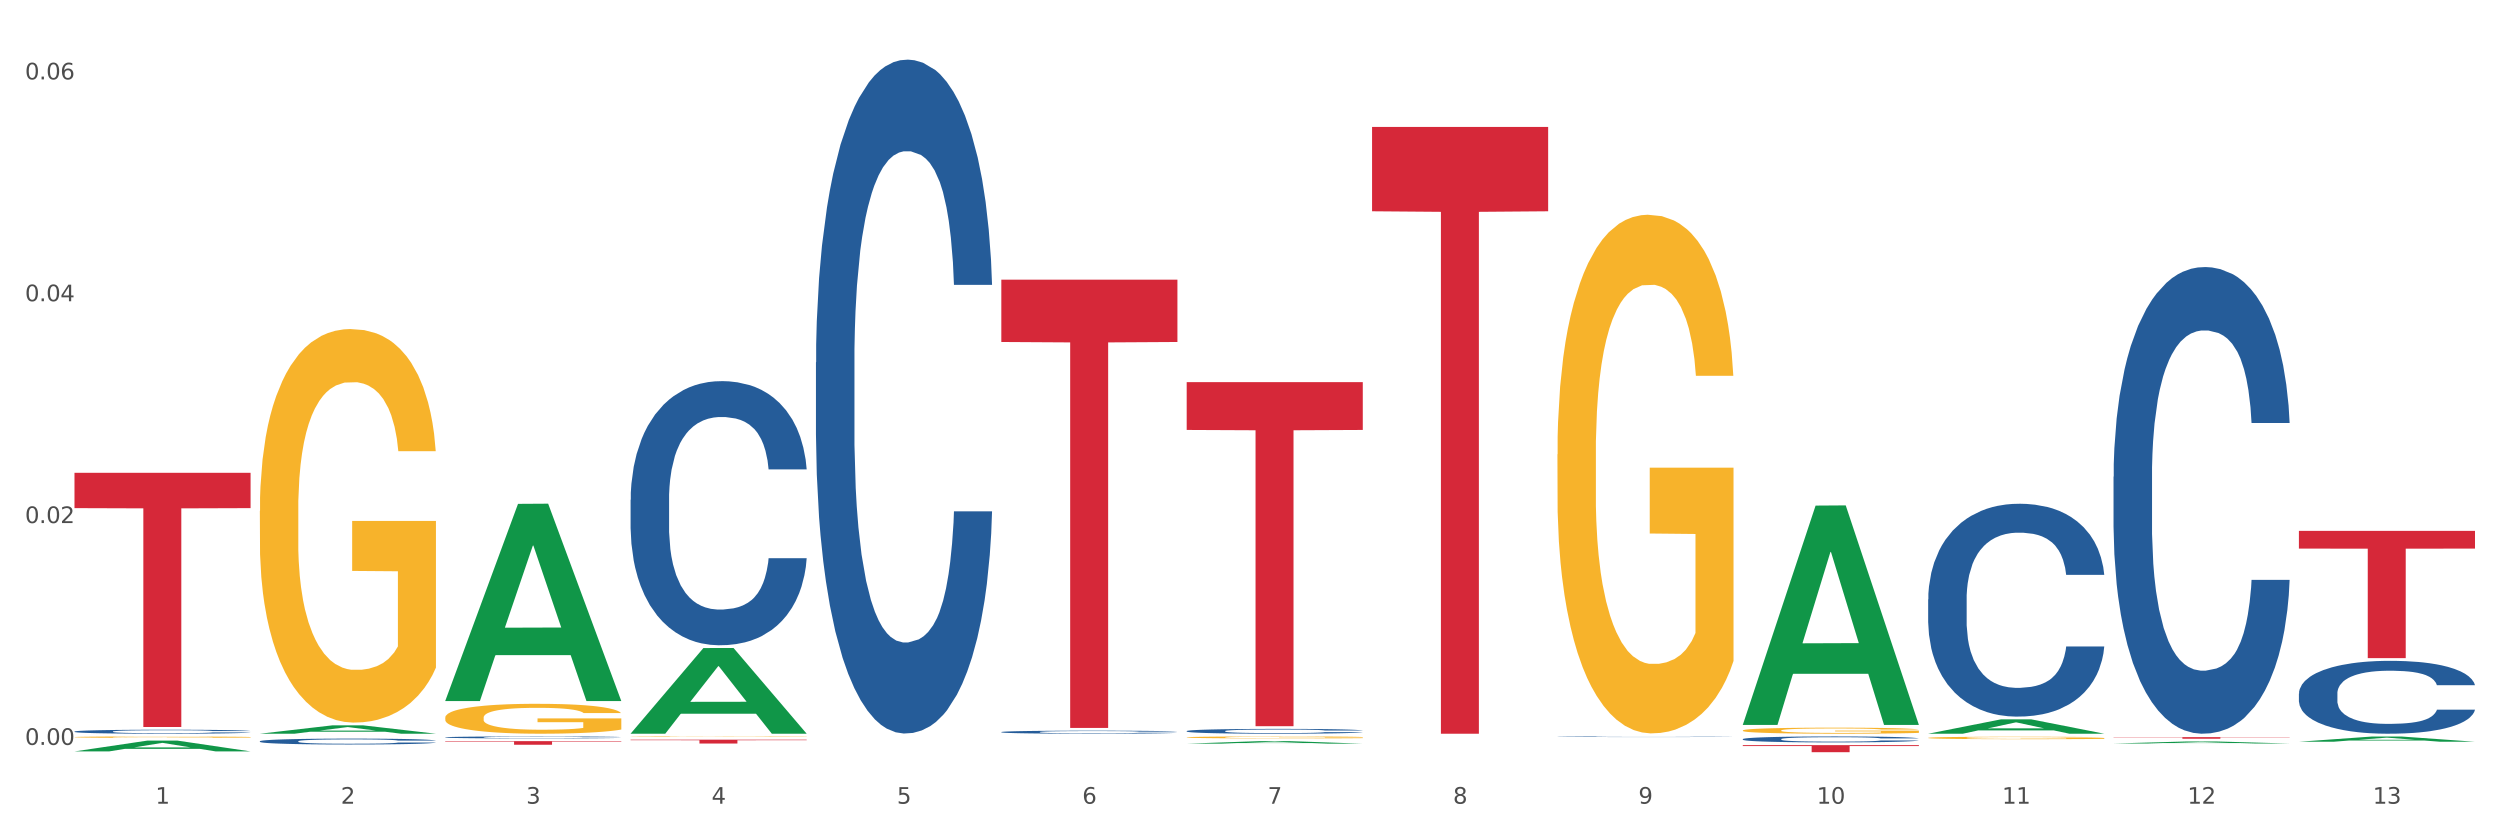 <?xml version="1.0" encoding="utf-8" standalone="no"?>
<!DOCTYPE svg PUBLIC "-//W3C//DTD SVG 1.1//EN"
  "http://www.w3.org/Graphics/SVG/1.1/DTD/svg11.dtd">
<svg xmlns:xlink="http://www.w3.org/1999/xlink" width="1080pt" height="360pt" viewBox="0 0 1080 360" xmlns="http://www.w3.org/2000/svg" version="1.1">
 <rect x="0" y="0" width="1080" height="360" fill="#333333" stroke="none"/>
 <defs>
  <style type="text/css">*{stroke-linejoin: round; stroke-linecap: butt}</style>
 </defs>
 <g id="figure_1">
  <g id="patch_1">
   <path d="M 0 360 
L 1080 360 
L 1080 0 
L 0 0 
z
" style="fill: #ffffff; stroke: #ffffff; stroke-linejoin: miter"/>
  </g>
  <g id="axes_1">
   <g id="matplotlib.axis_1">
    <g id="xtick_1">
     <g id="text_1">
      <!-- 1 -->
      <g style="fill: #4d4d4d" transform="translate(67.159 347.204) scale(0.096 -0.096)">
       <defs>
        <path id="DejaVuSans-31" d="M 794 531 
L 1825 531 
L 1825 4091 
L 703 3866 
L 703 4441 
L 1819 4666 
L 2450 4666 
L 2450 531 
L 3481 531 
L 3481 0 
L 794 0 
L 794 531 
z
" transform="scale(0.016)"/>
       </defs>
       <use xlink:href="#DejaVuSans-31"/>
      </g>
     </g>
    </g>
    <g id="xtick_2">
     <g id="text_2">
      <!-- 2 -->
      <g style="fill: #4d4d4d" transform="translate(147.238 347.204) scale(0.096 -0.096)">
       <defs>
        <path id="DejaVuSans-32" d="M 1228 531 
L 3431 531 
L 3431 0 
L 469 0 
L 469 531 
Q 828 903 1448 1529 
Q 2069 2156 2228 2338 
Q 2531 2678 2651 2914 
Q 2772 3150 2772 3378 
Q 2772 3750 2511 3984 
Q 2250 4219 1831 4219 
Q 1534 4219 1204 4116 
Q 875 4013 500 3803 
L 500 4441 
Q 881 4594 1212 4672 
Q 1544 4750 1819 4750 
Q 2544 4750 2975 4387 
Q 3406 4025 3406 3419 
Q 3406 3131 3298 2873 
Q 3191 2616 2906 2266 
Q 2828 2175 2409 1742 
Q 1991 1309 1228 531 
z
" transform="scale(0.016)"/>
       </defs>
       <use xlink:href="#DejaVuSans-32"/>
      </g>
     </g>
    </g>
    <g id="xtick_3">
     <g id="text_3">
      <!-- 3 -->
      <g style="fill: #4d4d4d" transform="translate(227.317 347.204) scale(0.096 -0.096)">
       <defs>
        <path id="DejaVuSans-33" d="M 2597 2516 
Q 3050 2419 3304 2112 
Q 3559 1806 3559 1356 
Q 3559 666 3084 287 
Q 2609 -91 1734 -91 
Q 1441 -91 1130 -33 
Q 819 25 488 141 
L 488 750 
Q 750 597 1062 519 
Q 1375 441 1716 441 
Q 2309 441 2620 675 
Q 2931 909 2931 1356 
Q 2931 1769 2642 2001 
Q 2353 2234 1838 2234 
L 1294 2234 
L 1294 2753 
L 1863 2753 
Q 2328 2753 2575 2939 
Q 2822 3125 2822 3475 
Q 2822 3834 2567 4026 
Q 2313 4219 1838 4219 
Q 1578 4219 1281 4162 
Q 984 4106 628 3988 
L 628 4550 
Q 988 4650 1302 4700 
Q 1616 4750 1894 4750 
Q 2613 4750 3031 4423 
Q 3450 4097 3450 3541 
Q 3450 3153 3228 2886 
Q 3006 2619 2597 2516 
z
" transform="scale(0.016)"/>
       </defs>
       <use xlink:href="#DejaVuSans-33"/>
      </g>
     </g>
    </g>
    <g id="xtick_4">
     <g id="text_4">
      <!-- 4 -->
      <g style="fill: #4d4d4d" transform="translate(307.396 347.204) scale(0.096 -0.096)">
       <defs>
        <path id="DejaVuSans-34" d="M 2419 4116 
L 825 1625 
L 2419 1625 
L 2419 4116 
z
M 2253 4666 
L 3047 4666 
L 3047 1625 
L 3713 1625 
L 3713 1100 
L 3047 1100 
L 3047 0 
L 2419 0 
L 2419 1100 
L 313 1100 
L 313 1709 
L 2253 4666 
z
" transform="scale(0.016)"/>
       </defs>
       <use xlink:href="#DejaVuSans-34"/>
      </g>
     </g>
    </g>
    <g id="xtick_5">
     <g id="text_5">
      <!-- 5 -->
      <g style="fill: #4d4d4d" transform="translate(387.475 347.204) scale(0.096 -0.096)">
       <defs>
        <path id="DejaVuSans-35" d="M 691 4666 
L 3169 4666 
L 3169 4134 
L 1269 4134 
L 1269 2991 
Q 1406 3038 1543 3061 
Q 1681 3084 1819 3084 
Q 2600 3084 3056 2656 
Q 3513 2228 3513 1497 
Q 3513 744 3044 326 
Q 2575 -91 1722 -91 
Q 1428 -91 1123 -41 
Q 819 9 494 109 
L 494 744 
Q 775 591 1075 516 
Q 1375 441 1709 441 
Q 2250 441 2565 725 
Q 2881 1009 2881 1497 
Q 2881 1984 2565 2268 
Q 2250 2553 1709 2553 
Q 1456 2553 1204 2497 
Q 953 2441 691 2322 
L 691 4666 
z
" transform="scale(0.016)"/>
       </defs>
       <use xlink:href="#DejaVuSans-35"/>
      </g>
     </g>
    </g>
    <g id="xtick_6">
     <g id="text_6">
      <!-- 6 -->
      <g style="fill: #4d4d4d" transform="translate(467.554 347.204) scale(0.096 -0.096)">
       <defs>
        <path id="DejaVuSans-36" d="M 2113 2584 
Q 1688 2584 1439 2293 
Q 1191 2003 1191 1497 
Q 1191 994 1439 701 
Q 1688 409 2113 409 
Q 2538 409 2786 701 
Q 3034 994 3034 1497 
Q 3034 2003 2786 2293 
Q 2538 2584 2113 2584 
z
M 3366 4563 
L 3366 3988 
Q 3128 4100 2886 4159 
Q 2644 4219 2406 4219 
Q 1781 4219 1451 3797 
Q 1122 3375 1075 2522 
Q 1259 2794 1537 2939 
Q 1816 3084 2150 3084 
Q 2853 3084 3261 2657 
Q 3669 2231 3669 1497 
Q 3669 778 3244 343 
Q 2819 -91 2113 -91 
Q 1303 -91 875 529 
Q 447 1150 447 2328 
Q 447 3434 972 4092 
Q 1497 4750 2381 4750 
Q 2619 4750 2861 4703 
Q 3103 4656 3366 4563 
z
" transform="scale(0.016)"/>
       </defs>
       <use xlink:href="#DejaVuSans-36"/>
      </g>
     </g>
    </g>
    <g id="xtick_7">
     <g id="text_7">
      <!-- 7 -->
      <g style="fill: #4d4d4d" transform="translate(547.634 347.204) scale(0.096 -0.096)">
       <defs>
        <path id="DejaVuSans-37" d="M 525 4666 
L 3525 4666 
L 3525 4397 
L 1831 0 
L 1172 0 
L 2766 4134 
L 525 4134 
L 525 4666 
z
" transform="scale(0.016)"/>
       </defs>
       <use xlink:href="#DejaVuSans-37"/>
      </g>
     </g>
    </g>
    <g id="xtick_8">
     <g id="text_8">
      <!-- 8 -->
      <g style="fill: #4d4d4d" transform="translate(627.713 347.204) scale(0.096 -0.096)">
       <defs>
        <path id="DejaVuSans-38" d="M 2034 2216 
Q 1584 2216 1326 1975 
Q 1069 1734 1069 1313 
Q 1069 891 1326 650 
Q 1584 409 2034 409 
Q 2484 409 2743 651 
Q 3003 894 3003 1313 
Q 3003 1734 2745 1975 
Q 2488 2216 2034 2216 
z
M 1403 2484 
Q 997 2584 770 2862 
Q 544 3141 544 3541 
Q 544 4100 942 4425 
Q 1341 4750 2034 4750 
Q 2731 4750 3128 4425 
Q 3525 4100 3525 3541 
Q 3525 3141 3298 2862 
Q 3072 2584 2669 2484 
Q 3125 2378 3379 2068 
Q 3634 1759 3634 1313 
Q 3634 634 3220 271 
Q 2806 -91 2034 -91 
Q 1263 -91 848 271 
Q 434 634 434 1313 
Q 434 1759 690 2068 
Q 947 2378 1403 2484 
z
M 1172 3481 
Q 1172 3119 1398 2916 
Q 1625 2713 2034 2713 
Q 2441 2713 2670 2916 
Q 2900 3119 2900 3481 
Q 2900 3844 2670 4047 
Q 2441 4250 2034 4250 
Q 1625 4250 1398 4047 
Q 1172 3844 1172 3481 
z
" transform="scale(0.016)"/>
       </defs>
       <use xlink:href="#DejaVuSans-38"/>
      </g>
     </g>
    </g>
    <g id="xtick_9">
     <g id="text_9">
      <!-- 9 -->
      <g style="fill: #4d4d4d" transform="translate(707.792 347.204) scale(0.096 -0.096)">
       <defs>
        <path id="DejaVuSans-39" d="M 703 97 
L 703 672 
Q 941 559 1184 500 
Q 1428 441 1663 441 
Q 2288 441 2617 861 
Q 2947 1281 2994 2138 
Q 2813 1869 2534 1725 
Q 2256 1581 1919 1581 
Q 1219 1581 811 2004 
Q 403 2428 403 3163 
Q 403 3881 828 4315 
Q 1253 4750 1959 4750 
Q 2769 4750 3195 4129 
Q 3622 3509 3622 2328 
Q 3622 1225 3098 567 
Q 2575 -91 1691 -91 
Q 1453 -91 1209 -44 
Q 966 3 703 97 
z
M 1959 2075 
Q 2384 2075 2632 2365 
Q 2881 2656 2881 3163 
Q 2881 3666 2632 3958 
Q 2384 4250 1959 4250 
Q 1534 4250 1286 3958 
Q 1038 3666 1038 3163 
Q 1038 2656 1286 2365 
Q 1534 2075 1959 2075 
z
" transform="scale(0.016)"/>
       </defs>
       <use xlink:href="#DejaVuSans-39"/>
      </g>
     </g>
    </g>
    <g id="xtick_10">
     <g id="text_10">
      <!-- 10 -->
      <g style="fill: #4d4d4d" transform="translate(784.817 347.204) scale(0.096 -0.096)">
       <defs>
        <path id="DejaVuSans-30" d="M 2034 4250 
Q 1547 4250 1301 3770 
Q 1056 3291 1056 2328 
Q 1056 1369 1301 889 
Q 1547 409 2034 409 
Q 2525 409 2770 889 
Q 3016 1369 3016 2328 
Q 3016 3291 2770 3770 
Q 2525 4250 2034 4250 
z
M 2034 4750 
Q 2819 4750 3233 4129 
Q 3647 3509 3647 2328 
Q 3647 1150 3233 529 
Q 2819 -91 2034 -91 
Q 1250 -91 836 529 
Q 422 1150 422 2328 
Q 422 3509 836 4129 
Q 1250 4750 2034 4750 
z
" transform="scale(0.016)"/>
       </defs>
       <use xlink:href="#DejaVuSans-31"/>
       <use xlink:href="#DejaVuSans-30" transform="translate(63.623 0)"/>
      </g>
     </g>
    </g>
    <g id="xtick_11">
     <g id="text_11">
      <!-- 11 -->
      <g style="fill: #4d4d4d" transform="translate(864.896 347.204) scale(0.096 -0.096)">
       <use xlink:href="#DejaVuSans-31"/>
       <use xlink:href="#DejaVuSans-31" transform="translate(63.623 0)"/>
      </g>
     </g>
    </g>
    <g id="xtick_12">
     <g id="text_12">
      <!-- 12 -->
      <g style="fill: #4d4d4d" transform="translate(944.975 347.204) scale(0.096 -0.096)">
       <use xlink:href="#DejaVuSans-31"/>
       <use xlink:href="#DejaVuSans-32" transform="translate(63.623 0)"/>
      </g>
     </g>
    </g>
    <g id="xtick_13">
     <g id="text_13">
      <!-- 13 -->
      <g style="fill: #4d4d4d" transform="translate(1025.054 347.204) scale(0.096 -0.096)">
       <use xlink:href="#DejaVuSans-31"/>
       <use xlink:href="#DejaVuSans-33" transform="translate(63.623 0)"/>
      </g>
     </g>
    </g>
    <g id="xtick_14"/>
    <g id="xtick_15"/>
    <g id="xtick_16"/>
    <g id="xtick_17"/>
    <g id="xtick_18"/>
    <g id="xtick_19"/>
    <g id="xtick_20"/>
    <g id="xtick_21"/>
    <g id="xtick_22"/>
    <g id="xtick_23"/>
    <g id="xtick_24"/>
    <g id="xtick_25"/>
   </g>
   <g id="matplotlib.axis_2">
    <g id="ytick_1">
     <g id="text_14">
      <!-- 0.00 -->
      <g style="fill: #4d4d4d" transform="translate(10.8 321.786) scale(0.096 -0.096)">
       <defs>
        <path id="DejaVuSans-2e" d="M 684 794 
L 1344 794 
L 1344 0 
L 684 0 
L 684 794 
z
" transform="scale(0.016)"/>
       </defs>
       <use xlink:href="#DejaVuSans-30"/>
       <use xlink:href="#DejaVuSans-2e" transform="translate(63.623 0)"/>
       <use xlink:href="#DejaVuSans-30" transform="translate(95.41 0)"/>
       <use xlink:href="#DejaVuSans-30" transform="translate(159.033 0)"/>
      </g>
     </g>
    </g>
    <g id="ytick_2">
     <g id="text_15">
      <!-- 0.02 -->
      <g style="fill: #4d4d4d" transform="translate(10.8 225.96) scale(0.096 -0.096)">
       <use xlink:href="#DejaVuSans-30"/>
       <use xlink:href="#DejaVuSans-2e" transform="translate(63.623 0)"/>
       <use xlink:href="#DejaVuSans-30" transform="translate(95.41 0)"/>
       <use xlink:href="#DejaVuSans-32" transform="translate(159.033 0)"/>
      </g>
     </g>
    </g>
    <g id="ytick_3">
     <g id="text_16">
      <!-- 0.04 -->
      <g style="fill: #4d4d4d" transform="translate(10.8 130.133) scale(0.096 -0.096)">
       <use xlink:href="#DejaVuSans-30"/>
       <use xlink:href="#DejaVuSans-2e" transform="translate(63.623 0)"/>
       <use xlink:href="#DejaVuSans-30" transform="translate(95.41 0)"/>
       <use xlink:href="#DejaVuSans-34" transform="translate(159.033 0)"/>
      </g>
     </g>
    </g>
    <g id="ytick_4">
     <g id="text_17">
      <!-- 0.06 -->
      <g style="fill: #4d4d4d" transform="translate(10.8 34.307) scale(0.096 -0.096)">
       <use xlink:href="#DejaVuSans-30"/>
       <use xlink:href="#DejaVuSans-2e" transform="translate(63.623 0)"/>
       <use xlink:href="#DejaVuSans-30" transform="translate(95.41 0)"/>
       <use xlink:href="#DejaVuSans-36" transform="translate(159.033 0)"/>
      </g>
     </g>
    </g>
    <g id="ytick_5"/>
    <g id="ytick_6"/>
    <g id="ytick_7"/>
   </g>
   <g id="PolyCollection_1">
    <path d="M 32.175 324.6 
L 32.253 324.595 
L 63.625 319.946 
L 76.644 319.941 
L 108.25 324.608 
L 93.192 324.608 
L 86.369 323.522 
L 53.978 323.522 
L 53.743 323.539 
L 47.155 324.608 
L 32.175 324.608 
L 32.175 324.6 
L 58.056 322.873 
L 82.291 322.869 
L 70.291 320.936 
L 70.134 320.927 
L 69.977 320.941 
L 57.978 322.869 
L 58.056 322.873 
L 32.175 324.6 
z
" clip-path="url(#pf3f4347351)" style="fill: #109648"/>
    <path d="M 432.571 316.238 
L 432.661 316.236 
L 432.661 316.203 
L 432.93 316.157 
L 433.92 316.073 
L 435.179 316.01 
L 437.337 315.935 
L 438.506 315.904 
L 440.034 315.869 
L 443.182 315.813 
L 446.779 315.765 
L 449.297 315.739 
L 451.185 315.722 
L 455.411 315.692 
L 457.839 315.679 
L 460.357 315.668 
L 462.515 315.661 
L 466.112 315.652 
L 468.99 315.649 
L 472.317 315.648 
L 475.105 315.649 
L 478.791 315.654 
L 484.187 315.668 
L 486.255 315.676 
L 489.043 315.691 
L 491.92 315.71 
L 494.258 315.729 
L 496.956 315.757 
L 499.744 315.793 
L 502.441 315.838 
L 504.33 315.88 
L 505.858 315.925 
L 507.207 315.979 
L 508.196 316.037 
L 508.646 316.087 
L 492.19 316.087 
L 491.74 316.042 
L 490.841 315.994 
L 489.942 315.962 
L 488.953 315.935 
L 487.424 315.905 
L 486.075 315.886 
L 483.827 315.863 
L 481.759 315.849 
L 480.05 315.841 
L 477.982 315.834 
L 473.576 315.826 
L 470.429 315.826 
L 468.45 315.829 
L 466.022 315.835 
L 463.954 315.843 
L 461.526 315.857 
L 459.638 315.873 
L 457.749 315.893 
L 456.67 315.908 
L 455.052 315.934 
L 453.973 315.956 
L 452.534 315.993 
L 451.724 316.019 
L 450.286 316.088 
L 449.656 316.138 
L 449.386 316.173 
L 449.207 316.211 
L 449.207 316.398 
L 449.746 316.482 
L 450.196 316.518 
L 450.915 316.559 
L 452.264 316.612 
L 454.242 316.663 
L 456.311 316.7 
L 458.019 316.723 
L 459.638 316.74 
L 461.256 316.753 
L 463.235 316.765 
L 464.853 316.772 
L 467.281 316.78 
L 470.159 316.783 
L 472.407 316.783 
L 476.993 316.777 
L 479.061 316.771 
L 481.039 316.763 
L 483.198 316.75 
L 484.906 316.735 
L 485.895 316.724 
L 487.514 316.702 
L 488.773 316.678 
L 489.852 316.65 
L 490.571 316.626 
L 491.381 316.59 
L 492.01 316.549 
L 492.19 316.528 
L 508.646 316.528 
L 508.286 316.571 
L 507.657 316.613 
L 506.398 316.669 
L 505.409 316.702 
L 503.88 316.741 
L 502.261 316.775 
L 500.013 316.812 
L 497.945 316.84 
L 495.787 316.864 
L 493.449 316.885 
L 489.222 316.915 
L 487.694 316.924 
L 484.457 316.938 
L 481.939 316.946 
L 478.252 316.955 
L 474.475 316.959 
L 470.518 316.961 
L 467.011 316.958 
L 463.145 316.951 
L 460.717 316.944 
L 458.019 316.933 
L 454.872 316.916 
L 451.904 316.896 
L 449.117 316.872 
L 446.509 316.844 
L 444.081 316.813 
L 440.934 316.762 
L 438.596 316.711 
L 436.887 316.664 
L 435.718 316.625 
L 434.549 316.575 
L 433.92 316.54 
L 432.93 316.456 
L 432.571 316.378 
L 432.571 316.238 
z
" clip-path="url(#pf3f4347351)" style="fill: #255c99"/>
    <path d="M 352.492 156.568 
L 352.582 156.302 
L 352.582 148.858 
L 352.851 138.755 
L 353.84 120.144 
L 355.099 106.053 
L 357.258 89.569 
L 358.427 82.656 
L 359.955 74.946 
L 363.103 62.45 
L 366.699 51.815 
L 369.217 45.966 
L 371.106 42.243 
L 375.332 35.597 
L 377.76 32.672 
L 380.278 30.279 
L 382.436 28.684 
L 386.033 26.823 
L 388.911 26.025 
L 392.238 25.759 
L 395.025 26.025 
L 398.712 27.089 
L 404.108 30.279 
L 406.176 32.14 
L 408.963 35.331 
L 411.841 39.585 
L 414.179 43.839 
L 416.877 49.954 
L 419.664 57.93 
L 422.362 68.033 
L 424.25 77.338 
L 425.779 87.176 
L 427.128 99.14 
L 428.117 112.168 
L 428.567 123.068 
L 412.111 123.068 
L 411.661 113.231 
L 410.762 102.596 
L 409.863 95.418 
L 408.874 89.569 
L 407.345 82.922 
L 405.996 78.668 
L 403.748 73.616 
L 401.68 70.426 
L 399.971 68.565 
L 397.903 66.969 
L 393.497 65.374 
L 390.349 65.374 
L 388.371 65.906 
L 385.943 67.235 
L 383.875 69.096 
L 381.447 72.287 
L 379.559 75.743 
L 377.67 80.263 
L 376.591 83.453 
L 374.972 89.303 
L 373.893 94.088 
L 372.455 102.33 
L 371.645 108.179 
L 370.207 123.334 
L 369.577 134.501 
L 369.307 142.211 
L 369.127 150.719 
L 369.127 192.195 
L 369.667 210.806 
L 370.117 218.782 
L 370.836 227.821 
L 372.185 239.52 
L 374.163 250.952 
L 376.231 259.194 
L 377.94 264.246 
L 379.559 267.968 
L 381.177 270.892 
L 383.155 273.551 
L 384.774 275.146 
L 387.202 276.742 
L 390.08 277.539 
L 392.328 277.539 
L 396.914 276.21 
L 398.982 274.881 
L 400.96 273.019 
L 403.118 270.095 
L 404.827 266.904 
L 405.816 264.512 
L 407.435 259.46 
L 408.694 254.143 
L 409.773 248.028 
L 410.492 242.71 
L 411.302 234.734 
L 411.931 225.694 
L 412.111 220.909 
L 428.567 220.909 
L 428.207 230.48 
L 427.578 239.786 
L 426.319 252.282 
L 425.33 259.46 
L 423.801 268.234 
L 422.182 275.678 
L 419.934 283.92 
L 417.866 290.035 
L 415.708 295.353 
L 413.37 300.138 
L 409.143 306.785 
L 407.615 308.646 
L 404.377 311.837 
L 401.86 313.698 
L 398.173 315.559 
L 394.396 316.622 
L 390.439 316.888 
L 386.932 316.356 
L 383.066 314.761 
L 380.638 313.166 
L 377.94 310.773 
L 374.793 307.051 
L 371.825 302.531 
L 369.038 297.214 
L 366.43 291.099 
L 364.002 284.186 
L 360.854 272.754 
L 358.516 261.587 
L 356.808 251.218 
L 355.639 242.444 
L 354.47 231.278 
L 353.84 223.567 
L 352.851 204.957 
L 352.492 187.675 
L 352.492 156.568 
z
" clip-path="url(#pf3f4347351)" style="fill: #255c99"/>
    <path d="M 272.412 215.915 
L 272.502 215.811 
L 272.502 212.893 
L 272.772 208.933 
L 273.761 201.639 
L 275.02 196.116 
L 277.178 189.655 
L 278.347 186.945 
L 279.876 183.923 
L 283.023 179.025 
L 286.62 174.857 
L 289.138 172.564 
L 291.027 171.105 
L 295.253 168.5 
L 297.681 167.354 
L 300.199 166.416 
L 302.357 165.791 
L 305.954 165.061 
L 308.831 164.749 
L 312.159 164.644 
L 314.946 164.749 
L 318.633 165.165 
L 324.028 166.416 
L 326.097 167.145 
L 328.884 168.396 
L 331.762 170.063 
L 334.1 171.731 
L 336.798 174.127 
L 339.585 177.254 
L 342.283 181.214 
L 344.171 184.861 
L 345.7 188.717 
L 347.049 193.406 
L 348.038 198.512 
L 348.488 202.785 
L 332.032 202.785 
L 331.582 198.929 
L 330.683 194.761 
L 329.784 191.947 
L 328.794 189.655 
L 327.266 187.049 
L 325.917 185.382 
L 323.669 183.402 
L 321.601 182.152 
L 319.892 181.422 
L 317.824 180.797 
L 313.418 180.172 
L 310.27 180.172 
L 308.292 180.38 
L 305.864 180.901 
L 303.796 181.63 
L 301.368 182.881 
L 299.479 184.236 
L 297.591 186.007 
L 296.512 187.258 
L 294.893 189.55 
L 293.814 191.426 
L 292.375 194.657 
L 291.566 196.949 
L 290.127 202.889 
L 289.498 207.266 
L 289.228 210.288 
L 289.048 213.623 
L 289.048 229.88 
L 289.588 237.174 
L 290.037 240.301 
L 290.757 243.844 
L 292.106 248.429 
L 294.084 252.91 
L 296.152 256.14 
L 297.861 258.12 
L 299.479 259.579 
L 301.098 260.726 
L 303.076 261.768 
L 304.695 262.393 
L 307.123 263.018 
L 310 263.331 
L 312.249 263.331 
L 316.835 262.81 
L 318.903 262.289 
L 320.881 261.559 
L 323.039 260.413 
L 324.748 259.163 
L 325.737 258.225 
L 327.356 256.245 
L 328.615 254.16 
L 329.694 251.764 
L 330.413 249.679 
L 331.222 246.553 
L 331.852 243.01 
L 332.032 241.134 
L 348.488 241.134 
L 348.128 244.886 
L 347.498 248.533 
L 346.24 253.431 
L 345.25 256.245 
L 343.722 259.684 
L 342.103 262.601 
L 339.855 265.832 
L 337.787 268.229 
L 335.629 270.313 
L 333.291 272.189 
L 329.064 274.794 
L 327.535 275.523 
L 324.298 276.774 
L 321.78 277.503 
L 318.094 278.233 
L 314.317 278.65 
L 310.36 278.754 
L 306.853 278.546 
L 302.986 277.92 
L 300.558 277.295 
L 297.861 276.357 
L 294.713 274.898 
L 291.746 273.127 
L 288.958 271.042 
L 286.351 268.646 
L 283.923 265.936 
L 280.775 261.455 
L 278.437 257.078 
L 276.729 253.014 
L 275.56 249.575 
L 274.391 245.198 
L 273.761 242.176 
L 272.772 234.882 
L 272.412 228.108 
L 272.412 215.915 
z
" clip-path="url(#pf3f4347351)" style="fill: #255c99"/>
    <path d="M 192.333 318.526 
L 192.423 318.525 
L 192.423 318.503 
L 192.693 318.473 
L 193.682 318.418 
L 194.941 318.376 
L 197.099 318.327 
L 198.268 318.307 
L 199.797 318.284 
L 202.944 318.247 
L 206.541 318.216 
L 209.059 318.198 
L 210.947 318.187 
L 215.174 318.167 
L 217.602 318.159 
L 220.12 318.152 
L 222.278 318.147 
L 225.875 318.141 
L 228.752 318.139 
L 232.079 318.138 
L 234.867 318.139 
L 238.554 318.142 
L 243.949 318.152 
L 246.018 318.157 
L 248.805 318.167 
L 251.683 318.179 
L 254.021 318.192 
L 256.718 318.21 
L 259.506 318.234 
L 262.204 318.264 
L 264.092 318.291 
L 265.621 318.32 
L 266.97 318.356 
L 267.959 318.394 
L 268.408 318.427 
L 251.953 318.427 
L 251.503 318.398 
L 250.604 318.366 
L 249.704 318.345 
L 248.715 318.327 
L 247.187 318.308 
L 245.838 318.295 
L 243.59 318.28 
L 241.521 318.271 
L 239.813 318.265 
L 237.745 318.26 
L 233.338 318.256 
L 230.191 318.256 
L 228.213 318.257 
L 225.785 318.261 
L 223.717 318.267 
L 221.289 318.276 
L 219.4 318.286 
L 217.512 318.3 
L 216.433 318.309 
L 214.814 318.327 
L 213.735 318.341 
L 212.296 318.365 
L 211.487 318.383 
L 210.048 318.428 
L 209.419 318.461 
L 209.149 318.484 
L 208.969 318.509 
L 208.969 318.632 
L 209.509 318.687 
L 209.958 318.711 
L 210.678 318.737 
L 212.027 318.772 
L 214.005 318.806 
L 216.073 318.83 
L 217.782 318.845 
L 219.4 318.856 
L 221.019 318.865 
L 222.997 318.873 
L 224.616 318.878 
L 227.044 318.882 
L 229.921 318.885 
L 232.169 318.885 
L 236.755 318.881 
L 238.824 318.877 
L 240.802 318.871 
L 242.96 318.863 
L 244.669 318.853 
L 245.658 318.846 
L 247.276 318.831 
L 248.535 318.815 
L 249.615 318.797 
L 250.334 318.782 
L 251.143 318.758 
L 251.773 318.731 
L 251.953 318.717 
L 268.408 318.717 
L 268.049 318.745 
L 267.419 318.773 
L 266.16 318.81 
L 265.171 318.831 
L 263.643 318.857 
L 262.024 318.879 
L 259.776 318.904 
L 257.708 318.922 
L 255.549 318.938 
L 253.211 318.952 
L 248.985 318.971 
L 247.456 318.977 
L 244.219 318.986 
L 241.701 318.992 
L 238.014 318.998 
L 234.238 319.001 
L 230.281 319.001 
L 226.774 319 
L 222.907 318.995 
L 220.479 318.99 
L 217.782 318.983 
L 214.634 318.972 
L 211.667 318.959 
L 208.879 318.943 
L 206.271 318.925 
L 203.843 318.904 
L 200.696 318.871 
L 198.358 318.837 
L 196.65 318.807 
L 195.481 318.781 
L 194.312 318.748 
L 193.682 318.725 
L 192.693 318.67 
L 192.333 318.618 
L 192.333 318.526 
z
" clip-path="url(#pf3f4347351)" style="fill: #255c99"/>
    <path d="M 112.254 320.222 
L 112.344 320.22 
L 112.344 320.155 
L 112.614 320.067 
L 113.603 319.904 
L 114.862 319.78 
L 117.02 319.636 
L 118.189 319.576 
L 119.718 319.508 
L 122.865 319.399 
L 126.462 319.306 
L 128.98 319.255 
L 130.868 319.222 
L 135.095 319.164 
L 137.523 319.138 
L 140.04 319.117 
L 142.199 319.103 
L 145.796 319.087 
L 148.673 319.08 
L 152 319.078 
L 154.788 319.08 
L 158.475 319.089 
L 163.87 319.117 
L 165.938 319.134 
L 168.726 319.162 
L 171.604 319.199 
L 173.942 319.236 
L 176.639 319.289 
L 179.427 319.359 
L 182.125 319.448 
L 184.013 319.529 
L 185.542 319.615 
L 186.891 319.72 
L 187.88 319.834 
L 188.329 319.929 
L 171.873 319.929 
L 171.424 319.843 
L 170.525 319.75 
L 169.625 319.687 
L 168.636 319.636 
L 167.107 319.578 
L 165.759 319.541 
L 163.51 319.497 
L 161.442 319.469 
L 159.734 319.452 
L 157.665 319.438 
L 153.259 319.424 
L 150.112 319.424 
L 148.134 319.429 
L 145.706 319.441 
L 143.637 319.457 
L 141.209 319.485 
L 139.321 319.515 
L 137.433 319.555 
L 136.354 319.583 
L 134.735 319.634 
L 133.656 319.676 
L 132.217 319.748 
L 131.408 319.799 
L 129.969 319.932 
L 129.34 320.029 
L 129.07 320.097 
L 128.89 320.171 
L 128.89 320.534 
L 129.43 320.697 
L 129.879 320.767 
L 130.599 320.846 
L 131.947 320.948 
L 133.926 321.048 
L 135.994 321.12 
L 137.702 321.165 
L 139.321 321.197 
L 140.94 321.223 
L 142.918 321.246 
L 144.537 321.26 
L 146.965 321.274 
L 149.842 321.281 
L 152.09 321.281 
L 156.676 321.269 
L 158.745 321.258 
L 160.723 321.241 
L 162.881 321.216 
L 164.59 321.188 
L 165.579 321.167 
L 167.197 321.123 
L 168.456 321.076 
L 169.535 321.023 
L 170.255 320.976 
L 171.064 320.906 
L 171.694 320.827 
L 171.873 320.785 
L 188.329 320.785 
L 187.97 320.869 
L 187.34 320.951 
L 186.081 321.06 
L 185.092 321.123 
L 183.563 321.2 
L 181.945 321.265 
L 179.697 321.337 
L 177.628 321.39 
L 175.47 321.437 
L 173.132 321.479 
L 168.906 321.537 
L 167.377 321.553 
L 164.14 321.581 
L 161.622 321.597 
L 157.935 321.614 
L 154.158 321.623 
L 150.202 321.625 
L 146.695 321.621 
L 142.828 321.607 
L 140.4 321.593 
L 137.702 321.572 
L 134.555 321.539 
L 131.588 321.5 
L 128.8 321.453 
L 126.192 321.4 
L 123.764 321.339 
L 120.617 321.239 
L 118.279 321.141 
L 116.57 321.051 
L 115.401 320.974 
L 114.232 320.876 
L 113.603 320.809 
L 112.614 320.646 
L 112.254 320.495 
L 112.254 320.222 
z
" clip-path="url(#pf3f4347351)" style="fill: #255c99"/>
    <path d="M 192.333 310.017 
L 192.423 310.005 
L 192.423 309.58 
L 192.603 309.214 
L 193.501 308.329 
L 194.848 307.597 
L 195.836 307.208 
L 196.824 306.889 
L 197.992 306.57 
L 199.429 306.24 
L 202.034 305.756 
L 203.65 305.508 
L 205.626 305.248 
L 209.219 304.871 
L 211.824 304.658 
L 214.518 304.481 
L 218.919 304.269 
L 221.793 304.174 
L 224.847 304.103 
L 228.53 304.056 
L 231.314 304.044 
L 237.422 304.08 
L 242.631 304.186 
L 245.146 304.269 
L 248.379 304.41 
L 250.086 304.505 
L 252.87 304.693 
L 255.744 304.941 
L 257.72 305.154 
L 260.684 305.555 
L 262.93 305.956 
L 264.995 306.452 
L 266.073 306.794 
L 266.882 307.113 
L 267.6 307.479 
L 268.319 308.057 
L 252.152 308.057 
L 251.523 307.644 
L 250.535 307.255 
L 249.098 306.877 
L 247.84 306.641 
L 245.685 306.346 
L 243.709 306.157 
L 241.643 306.015 
L 239.128 305.897 
L 237.152 305.838 
L 234.368 305.791 
L 228.889 305.803 
L 225.206 305.897 
L 222.692 306.015 
L 221.075 306.122 
L 219.638 306.24 
L 218.021 306.405 
L 216.135 306.653 
L 214.788 306.877 
L 213.44 307.16 
L 212.363 307.444 
L 211.375 307.774 
L 210.566 308.128 
L 209.937 308.494 
L 209.399 308.943 
L 208.949 309.686 
L 208.949 311.303 
L 209.129 311.669 
L 209.578 312.153 
L 210.117 312.519 
L 211.015 312.956 
L 211.824 313.251 
L 213.351 313.676 
L 215.057 314.03 
L 216.404 314.254 
L 217.752 314.443 
L 220.087 314.703 
L 222.692 314.915 
L 224.937 315.045 
L 227.991 315.163 
L 230.057 315.21 
L 231.853 315.234 
L 236.254 315.234 
L 239.398 315.198 
L 242.9 315.116 
L 245.595 315.009 
L 247.84 314.88 
L 250.355 314.667 
L 251.972 314.466 
L 251.972 312 
L 232.212 311.988 
L 232.212 310.347 
L 268.408 310.347 
L 268.408 315.163 
L 266.882 315.411 
L 265.175 315.635 
L 263.379 315.836 
L 260.684 316.084 
L 257.451 316.32 
L 254.577 316.485 
L 251.523 316.626 
L 247.93 316.756 
L 243.26 316.874 
L 240.386 316.922 
L 236.793 316.957 
L 232.571 316.969 
L 228.889 316.945 
L 225.296 316.886 
L 221.524 316.78 
L 217.841 316.626 
L 215.057 316.473 
L 212.273 316.284 
L 209.309 316.036 
L 206.974 315.8 
L 205.177 315.588 
L 203.201 315.316 
L 201.046 314.962 
L 199.429 314.644 
L 197.992 314.313 
L 196.465 313.888 
L 195.387 313.522 
L 194.309 313.062 
L 193.681 312.72 
L 192.962 312.188 
L 192.423 311.445 
L 192.333 310.017 
z
" clip-path="url(#pf3f4347351)" style="fill: #f7b32b"/>
    <path d="M 32.175 318.431 
L 32.265 318.431 
L 32.265 318.41 
L 32.444 318.392 
L 33.343 318.348 
L 34.69 318.312 
L 35.678 318.293 
L 36.666 318.278 
L 37.833 318.262 
L 39.271 318.246 
L 41.875 318.222 
L 43.492 318.21 
L 45.468 318.197 
L 49.061 318.179 
L 51.665 318.168 
L 54.36 318.16 
L 58.761 318.149 
L 61.635 318.145 
L 64.689 318.141 
L 68.371 318.139 
L 71.156 318.138 
L 77.263 318.14 
L 82.473 318.145 
L 84.988 318.149 
L 88.221 318.156 
L 89.927 318.161 
L 92.712 318.17 
L 95.586 318.182 
L 97.562 318.193 
L 100.526 318.212 
L 102.771 318.232 
L 104.837 318.256 
L 105.915 318.273 
L 106.723 318.289 
L 107.442 318.307 
L 108.16 318.335 
L 91.993 318.335 
L 91.365 318.315 
L 90.377 318.296 
L 88.939 318.277 
L 87.682 318.266 
L 85.526 318.251 
L 83.55 318.242 
L 81.485 318.235 
L 78.97 318.229 
L 76.994 318.226 
L 74.209 318.224 
L 68.731 318.225 
L 65.048 318.229 
L 62.533 318.235 
L 60.917 318.24 
L 59.479 318.246 
L 57.863 318.254 
L 55.977 318.266 
L 54.629 318.277 
L 53.282 318.291 
L 52.204 318.305 
L 51.216 318.321 
L 50.408 318.339 
L 49.779 318.356 
L 49.24 318.378 
L 48.791 318.415 
L 48.791 318.494 
L 48.971 318.512 
L 49.42 318.536 
L 49.959 318.554 
L 50.857 318.575 
L 51.665 318.59 
L 53.192 318.61 
L 54.899 318.628 
L 56.246 318.639 
L 57.593 318.648 
L 59.929 318.661 
L 62.533 318.671 
L 64.779 318.678 
L 67.832 318.683 
L 69.898 318.686 
L 71.695 318.687 
L 76.096 318.687 
L 79.239 318.685 
L 82.742 318.681 
L 85.437 318.676 
L 87.682 318.67 
L 90.197 318.659 
L 91.814 318.649 
L 91.814 318.528 
L 72.054 318.528 
L 72.054 318.447 
L 108.25 318.447 
L 108.25 318.683 
L 106.723 318.696 
L 105.017 318.707 
L 103.22 318.716 
L 100.526 318.729 
L 97.292 318.74 
L 94.418 318.748 
L 91.365 318.755 
L 87.772 318.762 
L 83.101 318.767 
L 80.227 318.77 
L 76.635 318.771 
L 72.413 318.772 
L 68.731 318.771 
L 65.138 318.768 
L 61.366 318.763 
L 57.683 318.755 
L 54.899 318.748 
L 52.114 318.738 
L 49.15 318.726 
L 46.815 318.715 
L 45.019 318.704 
L 43.043 318.691 
L 40.887 318.674 
L 39.271 318.658 
L 37.833 318.642 
L 36.307 318.621 
L 35.229 318.603 
L 34.151 318.58 
L 33.522 318.564 
L 32.804 318.538 
L 32.265 318.501 
L 32.175 318.431 
z
" clip-path="url(#pf3f4347351)" style="fill: #f7b32b"/>
    <path d="M 32.175 204.246 
L 108.25 204.246 
L 108.25 219.508 
L 78.325 219.611 
L 78.325 314.066 
L 61.92 314.066 
L 61.92 219.611 
L 32.175 219.508 
L 32.175 204.349 
L 32.175 204.246 
z
" clip-path="url(#pf3f4347351)" style="fill: #d62839"/>
    <path d="M 192.333 320.171 
L 268.408 320.171 
L 268.408 320.388 
L 238.483 320.389 
L 238.483 321.732 
L 222.078 321.732 
L 222.078 320.389 
L 192.333 320.388 
L 192.333 320.172 
L 192.333 320.171 
z
" clip-path="url(#pf3f4347351)" style="fill: #d62839"/>
    <path d="M 272.412 319.547 
L 348.488 319.547 
L 348.488 319.78 
L 318.562 319.781 
L 318.562 321.221 
L 302.157 321.221 
L 302.157 319.781 
L 272.412 319.78 
L 272.412 319.549 
L 272.412 319.547 
z
" clip-path="url(#pf3f4347351)" style="fill: #d62839"/>
    <path d="M 432.571 120.826 
L 508.646 120.826 
L 508.646 147.737 
L 478.721 147.919 
L 478.721 314.478 
L 462.316 314.478 
L 462.316 147.919 
L 432.571 147.737 
L 432.571 121.008 
L 432.571 120.826 
z
" clip-path="url(#pf3f4347351)" style="fill: #d62839"/>
    <path d="M 512.65 165.081 
L 588.725 165.081 
L 588.725 185.735 
L 558.8 185.875 
L 558.8 313.708 
L 542.395 313.708 
L 542.395 185.875 
L 512.65 185.735 
L 512.65 165.22 
L 512.65 165.081 
z
" clip-path="url(#pf3f4347351)" style="fill: #d62839"/>
    <path d="M 592.729 54.843 
L 668.804 54.843 
L 668.804 91.27 
L 638.879 91.516 
L 638.879 316.969 
L 622.474 316.969 
L 622.474 91.516 
L 592.729 91.27 
L 592.729 55.089 
L 592.729 54.843 
z
" clip-path="url(#pf3f4347351)" style="fill: #d62839"/>
    <path d="M 752.887 321.886 
L 828.963 321.886 
L 828.963 322.312 
L 799.037 322.315 
L 799.037 324.95 
L 782.632 324.95 
L 782.632 322.315 
L 752.887 322.312 
L 752.887 321.889 
L 752.887 321.886 
z
" clip-path="url(#pf3f4347351)" style="fill: #d62839"/>
    <path d="M 913.046 318.452 
L 989.121 318.452 
L 989.121 318.548 
L 959.196 318.549 
L 959.196 319.145 
L 942.791 319.145 
L 942.791 318.549 
L 913.046 318.548 
L 913.046 318.453 
L 913.046 318.452 
z
" clip-path="url(#pf3f4347351)" style="fill: #d62839"/>
    <path d="M 993.125 229.348 
L 1069.2 229.348 
L 1069.2 236.986 
L 1039.275 237.038 
L 1039.275 284.311 
L 1022.87 284.311 
L 1022.87 237.038 
L 993.125 236.986 
L 993.125 229.4 
L 993.125 229.348 
z
" clip-path="url(#pf3f4347351)" style="fill: #d62839"/>
    <path d="M 832.967 318.757 
L 833.056 318.756 
L 833.056 318.721 
L 833.236 318.691 
L 834.134 318.618 
L 835.481 318.557 
L 836.469 318.525 
L 837.457 318.499 
L 838.625 318.473 
L 840.062 318.445 
L 842.667 318.405 
L 844.283 318.385 
L 846.259 318.363 
L 849.852 318.332 
L 852.457 318.315 
L 855.151 318.3 
L 859.552 318.283 
L 862.427 318.275 
L 865.48 318.269 
L 869.163 318.265 
L 871.947 318.264 
L 878.055 318.267 
L 883.264 318.276 
L 885.779 318.283 
L 889.012 318.294 
L 890.719 318.302 
L 893.503 318.318 
L 896.377 318.338 
L 898.353 318.356 
L 901.317 318.389 
L 903.563 318.422 
L 905.629 318.463 
L 906.706 318.491 
L 907.515 318.517 
L 908.233 318.548 
L 908.952 318.595 
L 892.785 318.595 
L 892.156 318.561 
L 891.168 318.529 
L 889.731 318.498 
L 888.474 318.478 
L 886.318 318.454 
L 884.342 318.438 
L 882.276 318.427 
L 879.761 318.417 
L 877.785 318.412 
L 875.001 318.408 
L 869.522 318.409 
L 865.84 318.417 
L 863.325 318.427 
L 861.708 318.436 
L 860.271 318.445 
L 858.654 318.459 
L 856.768 318.479 
L 855.421 318.498 
L 854.074 318.521 
L 852.996 318.545 
L 852.008 318.572 
L 851.199 318.601 
L 850.571 318.631 
L 850.032 318.668 
L 849.583 318.73 
L 849.583 318.863 
L 849.762 318.893 
L 850.211 318.933 
L 850.75 318.963 
L 851.648 319 
L 852.457 319.024 
L 853.984 319.059 
L 855.69 319.088 
L 857.038 319.107 
L 858.385 319.122 
L 860.72 319.144 
L 863.325 319.161 
L 865.57 319.172 
L 868.624 319.182 
L 870.69 319.186 
L 872.486 319.187 
L 876.887 319.187 
L 880.031 319.185 
L 883.534 319.178 
L 886.228 319.169 
L 888.474 319.158 
L 890.988 319.141 
L 892.605 319.124 
L 892.605 318.921 
L 872.845 318.92 
L 872.845 318.784 
L 909.042 318.784 
L 909.042 319.182 
L 907.515 319.202 
L 905.808 319.221 
L 904.012 319.237 
L 901.317 319.258 
L 898.084 319.277 
L 895.21 319.291 
L 892.156 319.302 
L 888.563 319.313 
L 883.893 319.323 
L 881.019 319.327 
L 877.426 319.33 
L 873.205 319.331 
L 869.522 319.329 
L 865.929 319.324 
L 862.157 319.315 
L 858.475 319.302 
L 855.69 319.29 
L 852.906 319.274 
L 849.942 319.254 
L 847.607 319.234 
L 845.81 319.217 
L 843.834 319.194 
L 841.679 319.165 
L 840.062 319.139 
L 838.625 319.112 
L 837.098 319.076 
L 836.02 319.046 
L 834.942 319.008 
L 834.314 318.98 
L 833.595 318.936 
L 833.056 318.875 
L 832.967 318.757 
z
" clip-path="url(#pf3f4347351)" style="fill: #f7b32b"/>
    <path d="M 752.887 315.559 
L 752.977 315.557 
L 752.977 315.471 
L 753.157 315.397 
L 754.055 315.217 
L 755.402 315.069 
L 756.39 314.99 
L 757.378 314.925 
L 758.546 314.861 
L 759.983 314.794 
L 762.588 314.696 
L 764.204 314.645 
L 766.18 314.593 
L 769.773 314.516 
L 772.378 314.473 
L 775.072 314.437 
L 779.473 314.394 
L 782.347 314.375 
L 785.401 314.361 
L 789.084 314.351 
L 791.868 314.349 
L 797.976 314.356 
L 803.185 314.377 
L 805.7 314.394 
L 808.933 314.423 
L 810.64 314.442 
L 813.424 314.48 
L 816.298 314.531 
L 818.274 314.574 
L 821.238 314.655 
L 823.484 314.736 
L 825.549 314.837 
L 826.627 314.906 
L 827.436 314.971 
L 828.154 315.045 
L 828.873 315.162 
L 812.706 315.162 
L 812.077 315.078 
L 811.089 315 
L 809.652 314.923 
L 808.394 314.875 
L 806.239 314.815 
L 804.263 314.777 
L 802.197 314.748 
L 799.682 314.724 
L 797.706 314.712 
L 794.922 314.703 
L 789.443 314.705 
L 785.76 314.724 
L 783.246 314.748 
L 781.629 314.77 
L 780.192 314.794 
L 778.575 314.827 
L 776.689 314.877 
L 775.342 314.923 
L 773.994 314.98 
L 772.917 315.038 
L 771.929 315.105 
L 771.12 315.177 
L 770.492 315.251 
L 769.953 315.342 
L 769.504 315.492 
L 769.504 315.82 
L 769.683 315.894 
L 770.132 315.993 
L 770.671 316.067 
L 771.569 316.155 
L 772.378 316.215 
L 773.905 316.301 
L 775.611 316.373 
L 776.958 316.418 
L 778.306 316.457 
L 780.641 316.509 
L 783.246 316.552 
L 785.491 316.579 
L 788.545 316.603 
L 790.611 316.612 
L 792.407 316.617 
L 796.808 316.617 
L 799.952 316.61 
L 803.454 316.593 
L 806.149 316.572 
L 808.394 316.545 
L 810.909 316.502 
L 812.526 316.462 
L 812.526 315.961 
L 792.766 315.959 
L 792.766 315.626 
L 828.963 315.626 
L 828.963 316.603 
L 827.436 316.653 
L 825.729 316.698 
L 823.933 316.739 
L 821.238 316.789 
L 818.005 316.837 
L 815.131 316.871 
L 812.077 316.899 
L 808.484 316.926 
L 803.814 316.95 
L 800.94 316.959 
L 797.347 316.966 
L 793.125 316.969 
L 789.443 316.964 
L 785.85 316.952 
L 782.078 316.93 
L 778.395 316.899 
L 775.611 316.868 
L 772.827 316.83 
L 769.863 316.78 
L 767.528 316.732 
L 765.731 316.689 
L 763.755 316.634 
L 761.6 316.562 
L 759.983 316.497 
L 758.546 316.43 
L 757.019 316.344 
L 755.941 316.27 
L 754.863 316.177 
L 754.235 316.107 
L 753.516 316 
L 752.977 315.849 
L 752.887 315.559 
z
" clip-path="url(#pf3f4347351)" style="fill: #f7b32b"/>
    <path d="M 672.808 196.304 
L 672.898 196.099 
L 672.898 188.732 
L 673.078 182.389 
L 673.976 167.042 
L 675.323 154.355 
L 676.311 147.603 
L 677.299 142.078 
L 678.467 136.553 
L 679.904 130.823 
L 682.508 122.434 
L 684.125 118.137 
L 686.101 113.635 
L 689.694 107.087 
L 692.299 103.404 
L 694.993 100.334 
L 699.394 96.651 
L 702.268 95.014 
L 705.322 93.786 
L 709.005 92.968 
L 711.789 92.763 
L 717.896 93.377 
L 723.106 95.219 
L 725.621 96.651 
L 728.854 99.107 
L 730.561 100.744 
L 733.345 104.018 
L 736.219 108.315 
L 738.195 111.998 
L 741.159 118.955 
L 743.405 125.912 
L 745.47 134.507 
L 746.548 140.441 
L 747.357 145.966 
L 748.075 152.309 
L 748.794 162.336 
L 732.626 162.336 
L 731.998 155.174 
L 731.01 148.421 
L 729.573 141.873 
L 728.315 137.781 
L 726.16 132.665 
L 724.184 129.391 
L 722.118 126.936 
L 719.603 124.889 
L 717.627 123.866 
L 714.843 123.048 
L 709.364 123.252 
L 705.681 124.889 
L 703.166 126.936 
L 701.55 128.777 
L 700.113 130.823 
L 698.496 133.688 
L 696.61 137.985 
L 695.263 141.873 
L 693.915 146.784 
L 692.837 151.695 
L 691.849 157.425 
L 691.041 163.564 
L 690.412 169.907 
L 689.873 177.683 
L 689.424 190.574 
L 689.424 218.608 
L 689.604 224.951 
L 690.053 233.341 
L 690.592 239.684 
L 691.49 247.255 
L 692.299 252.371 
L 693.825 259.737 
L 695.532 265.876 
L 696.879 269.764 
L 698.226 273.038 
L 700.562 277.54 
L 703.166 281.223 
L 705.412 283.474 
L 708.466 285.52 
L 710.531 286.339 
L 712.328 286.748 
L 716.729 286.748 
L 719.872 286.134 
L 723.375 284.702 
L 726.07 282.86 
L 728.315 280.609 
L 730.83 276.926 
L 732.447 273.447 
L 732.447 230.681 
L 712.687 230.476 
L 712.687 202.033 
L 748.883 202.033 
L 748.883 285.52 
L 747.357 289.817 
L 745.65 293.705 
L 743.854 297.184 
L 741.159 301.481 
L 737.926 305.574 
L 735.052 308.438 
L 731.998 310.894 
L 728.405 313.145 
L 723.735 315.191 
L 720.86 316.009 
L 717.268 316.623 
L 713.046 316.828 
L 709.364 316.419 
L 705.771 315.396 
L 701.999 313.554 
L 698.316 310.894 
L 695.532 308.234 
L 692.748 304.96 
L 689.784 300.663 
L 687.448 296.57 
L 685.652 292.887 
L 683.676 288.18 
L 681.52 282.042 
L 679.904 276.517 
L 678.467 270.787 
L 676.94 263.421 
L 675.862 257.077 
L 674.784 249.097 
L 674.155 243.163 
L 673.437 233.955 
L 672.898 221.063 
L 672.808 196.304 
z
" clip-path="url(#pf3f4347351)" style="fill: #f7b32b"/>
    <path d="M 512.65 318.535 
L 512.74 318.535 
L 512.74 318.506 
L 512.919 318.482 
L 513.818 318.423 
L 515.165 318.375 
L 516.153 318.349 
L 517.141 318.327 
L 518.308 318.306 
L 519.745 318.284 
L 522.35 318.252 
L 523.967 318.236 
L 525.943 318.218 
L 529.536 318.193 
L 532.14 318.179 
L 534.835 318.167 
L 539.236 318.153 
L 542.11 318.147 
L 545.164 318.142 
L 548.846 318.139 
L 551.631 318.138 
L 557.738 318.141 
L 562.948 318.148 
L 565.462 318.153 
L 568.696 318.163 
L 570.402 318.169 
L 573.187 318.181 
L 576.061 318.198 
L 578.037 318.212 
L 581.001 318.239 
L 583.246 318.265 
L 585.312 318.298 
L 586.39 318.321 
L 587.198 318.342 
L 587.917 318.367 
L 588.635 318.405 
L 572.468 318.405 
L 571.839 318.378 
L 570.851 318.352 
L 569.414 318.327 
L 568.157 318.311 
L 566.001 318.291 
L 564.025 318.279 
L 561.96 318.269 
L 559.445 318.262 
L 557.469 318.258 
L 554.684 318.254 
L 549.206 318.255 
L 545.523 318.262 
L 543.008 318.269 
L 541.391 318.276 
L 539.954 318.284 
L 538.338 318.295 
L 536.451 318.312 
L 535.104 318.327 
L 533.757 318.346 
L 532.679 318.364 
L 531.691 318.386 
L 530.883 318.41 
L 530.254 318.434 
L 529.715 318.464 
L 529.266 318.513 
L 529.266 318.621 
L 529.446 318.645 
L 529.895 318.678 
L 530.434 318.702 
L 531.332 318.731 
L 532.14 318.751 
L 533.667 318.779 
L 535.374 318.802 
L 536.721 318.817 
L 538.068 318.83 
L 540.403 318.847 
L 543.008 318.861 
L 545.254 318.87 
L 548.307 318.878 
L 550.373 318.881 
L 552.169 318.882 
L 556.571 318.882 
L 559.714 318.88 
L 563.217 318.875 
L 565.912 318.867 
L 568.157 318.859 
L 570.672 318.845 
L 572.289 318.831 
L 572.289 318.667 
L 552.529 318.667 
L 552.529 318.557 
L 588.725 318.557 
L 588.725 318.878 
L 587.198 318.894 
L 585.492 318.909 
L 583.695 318.922 
L 581.001 318.939 
L 577.767 318.955 
L 574.893 318.966 
L 571.839 318.975 
L 568.247 318.984 
L 563.576 318.992 
L 560.702 318.995 
L 557.109 318.997 
L 552.888 318.998 
L 549.206 318.996 
L 545.613 318.992 
L 541.841 318.985 
L 538.158 318.975 
L 535.374 318.965 
L 532.589 318.952 
L 529.625 318.936 
L 527.29 318.92 
L 525.494 318.906 
L 523.518 318.888 
L 521.362 318.864 
L 519.745 318.843 
L 518.308 318.821 
L 516.781 318.793 
L 515.704 318.769 
L 514.626 318.738 
L 513.997 318.715 
L 513.279 318.68 
L 512.74 318.63 
L 512.65 318.535 
z
" clip-path="url(#pf3f4347351)" style="fill: #f7b32b"/>
    <path d="M 272.412 318.249 
L 272.502 318.249 
L 272.502 318.241 
L 272.682 318.234 
L 273.58 318.218 
L 274.927 318.204 
L 275.915 318.197 
L 276.903 318.191 
L 278.071 318.185 
L 279.508 318.179 
L 282.113 318.17 
L 283.729 318.165 
L 285.705 318.161 
L 289.298 318.154 
L 291.903 318.15 
L 294.597 318.146 
L 298.998 318.142 
L 301.873 318.141 
L 304.926 318.139 
L 308.609 318.139 
L 311.393 318.138 
L 317.501 318.139 
L 322.71 318.141 
L 325.225 318.142 
L 328.458 318.145 
L 330.165 318.147 
L 332.949 318.15 
L 335.823 318.155 
L 337.799 318.159 
L 340.763 318.166 
L 343.009 318.174 
L 345.075 318.183 
L 346.152 318.189 
L 346.961 318.195 
L 347.679 318.202 
L 348.398 318.213 
L 332.231 318.213 
L 331.602 318.205 
L 330.614 318.198 
L 329.177 318.191 
L 327.919 318.186 
L 325.764 318.181 
L 323.788 318.177 
L 321.722 318.175 
L 319.207 318.173 
L 317.231 318.172 
L 314.447 318.171 
L 308.968 318.171 
L 305.286 318.173 
L 302.771 318.175 
L 301.154 318.177 
L 299.717 318.179 
L 298.1 318.182 
L 296.214 318.187 
L 294.867 318.191 
L 293.52 318.196 
L 292.442 318.201 
L 291.454 318.207 
L 290.645 318.214 
L 290.017 318.221 
L 289.478 318.229 
L 289.029 318.243 
L 289.029 318.273 
L 289.208 318.279 
L 289.657 318.288 
L 290.196 318.295 
L 291.094 318.303 
L 291.903 318.309 
L 293.43 318.317 
L 295.136 318.323 
L 296.483 318.327 
L 297.831 318.331 
L 300.166 318.336 
L 302.771 318.34 
L 305.016 318.342 
L 308.07 318.344 
L 310.136 318.345 
L 311.932 318.346 
L 316.333 318.346 
L 319.477 318.345 
L 322.98 318.343 
L 325.674 318.341 
L 327.919 318.339 
L 330.434 318.335 
L 332.051 318.331 
L 332.051 318.286 
L 312.291 318.285 
L 312.291 318.255 
L 348.488 318.255 
L 348.488 318.344 
L 346.961 318.349 
L 345.254 318.353 
L 343.458 318.357 
L 340.763 318.361 
L 337.53 318.366 
L 334.656 318.369 
L 331.602 318.371 
L 328.009 318.374 
L 323.339 318.376 
L 320.465 318.377 
L 316.872 318.377 
L 312.651 318.378 
L 308.968 318.377 
L 305.375 318.376 
L 301.603 318.374 
L 297.921 318.371 
L 295.136 318.368 
L 292.352 318.365 
L 289.388 318.36 
L 287.053 318.356 
L 285.256 318.352 
L 283.28 318.347 
L 281.125 318.34 
L 279.508 318.335 
L 278.071 318.328 
L 276.544 318.321 
L 275.466 318.314 
L 274.388 318.305 
L 273.76 318.299 
L 273.041 318.289 
L 272.502 318.275 
L 272.412 318.249 
z
" clip-path="url(#pf3f4347351)" style="fill: #f7b32b"/>
    <path d="M 512.65 315.817 
L 512.74 315.815 
L 512.74 315.762 
L 513.01 315.689 
L 513.999 315.556 
L 515.258 315.454 
L 517.416 315.336 
L 518.585 315.286 
L 520.114 315.231 
L 523.261 315.141 
L 526.858 315.065 
L 529.376 315.023 
L 531.264 314.996 
L 535.49 314.948 
L 537.918 314.927 
L 540.436 314.91 
L 542.594 314.899 
L 546.191 314.885 
L 549.069 314.879 
L 552.396 314.878 
L 555.184 314.879 
L 558.871 314.887 
L 564.266 314.91 
L 566.334 314.923 
L 569.122 314.946 
L 571.999 314.977 
L 574.337 315.007 
L 577.035 315.051 
L 579.823 315.109 
L 582.52 315.181 
L 584.409 315.248 
L 585.937 315.319 
L 587.286 315.405 
L 588.275 315.498 
L 588.725 315.577 
L 572.269 315.577 
L 571.819 315.506 
L 570.92 315.429 
L 570.021 315.378 
L 569.032 315.336 
L 567.503 315.288 
L 566.154 315.258 
L 563.906 315.221 
L 561.838 315.198 
L 560.129 315.185 
L 558.061 315.174 
L 553.655 315.162 
L 550.508 315.162 
L 548.529 315.166 
L 546.101 315.175 
L 544.033 315.189 
L 541.605 315.212 
L 539.717 315.237 
L 537.828 315.269 
L 536.749 315.292 
L 535.131 315.334 
L 534.052 315.368 
L 532.613 315.428 
L 531.804 315.47 
L 530.365 315.578 
L 529.735 315.659 
L 529.466 315.714 
L 529.286 315.775 
L 529.286 316.073 
L 529.825 316.207 
L 530.275 316.264 
L 530.994 316.329 
L 532.343 316.413 
L 534.321 316.495 
L 536.39 316.554 
L 538.098 316.591 
L 539.717 316.617 
L 541.335 316.638 
L 543.314 316.657 
L 544.932 316.669 
L 547.36 316.68 
L 550.238 316.686 
L 552.486 316.686 
L 557.072 316.677 
L 559.14 316.667 
L 561.119 316.654 
L 563.277 316.633 
L 564.985 316.61 
L 565.974 316.593 
L 567.593 316.556 
L 568.852 316.518 
L 569.931 316.474 
L 570.65 316.436 
L 571.46 316.379 
L 572.089 316.314 
L 572.269 316.279 
L 588.725 316.279 
L 588.365 316.348 
L 587.736 316.415 
L 586.477 316.505 
L 585.488 316.556 
L 583.959 316.619 
L 582.341 316.673 
L 580.092 316.732 
L 578.024 316.776 
L 575.866 316.814 
L 573.528 316.848 
L 569.302 316.896 
L 567.773 316.91 
L 564.536 316.932 
L 562.018 316.946 
L 558.331 316.959 
L 554.554 316.967 
L 550.598 316.969 
L 547.091 316.965 
L 543.224 316.953 
L 540.796 316.942 
L 538.098 316.925 
L 534.951 316.898 
L 531.983 316.866 
L 529.196 316.827 
L 526.588 316.784 
L 524.16 316.734 
L 521.013 316.652 
L 518.675 316.572 
L 516.966 316.497 
L 515.797 316.434 
L 514.628 316.354 
L 513.999 316.298 
L 513.01 316.165 
L 512.65 316.041 
L 512.65 315.817 
z
" clip-path="url(#pf3f4347351)" style="fill: #255c99"/>
    <path d="M 672.808 318.276 
L 672.898 318.276 
L 672.898 318.269 
L 673.168 318.261 
L 674.157 318.246 
L 675.416 318.234 
L 677.574 318.221 
L 678.743 318.215 
L 680.272 318.208 
L 683.419 318.198 
L 687.016 318.189 
L 689.534 318.184 
L 691.422 318.181 
L 695.649 318.176 
L 698.077 318.174 
L 700.595 318.172 
L 702.753 318.17 
L 706.35 318.169 
L 709.227 318.168 
L 712.554 318.168 
L 715.342 318.168 
L 719.029 318.169 
L 724.424 318.172 
L 726.492 318.173 
L 729.28 318.176 
L 732.158 318.179 
L 734.496 318.183 
L 737.193 318.188 
L 739.981 318.194 
L 742.679 318.203 
L 744.567 318.21 
L 746.096 318.219 
L 747.445 318.228 
L 748.434 318.239 
L 748.883 318.248 
L 732.427 318.248 
L 731.978 318.24 
L 731.079 318.231 
L 730.179 318.225 
L 729.19 318.221 
L 727.661 318.215 
L 726.313 318.212 
L 724.065 318.207 
L 721.996 318.205 
L 720.288 318.203 
L 718.22 318.202 
L 713.813 318.201 
L 710.666 318.201 
L 708.688 318.201 
L 706.26 318.202 
L 704.191 318.204 
L 701.764 318.206 
L 699.875 318.209 
L 697.987 318.213 
L 696.908 318.215 
L 695.289 318.22 
L 694.21 318.224 
L 692.771 318.231 
L 691.962 318.236 
L 690.523 318.248 
L 689.894 318.258 
L 689.624 318.264 
L 689.444 318.271 
L 689.444 318.305 
L 689.984 318.321 
L 690.433 318.327 
L 691.153 318.335 
L 692.501 318.344 
L 694.48 318.354 
L 696.548 318.361 
L 698.257 318.365 
L 699.875 318.368 
L 701.494 318.37 
L 703.472 318.373 
L 705.091 318.374 
L 707.519 318.375 
L 710.396 318.376 
L 712.644 318.376 
L 717.23 318.375 
L 719.299 318.374 
L 721.277 318.372 
L 723.435 318.37 
L 725.144 318.367 
L 726.133 318.365 
L 727.751 318.361 
L 729.01 318.356 
L 730.089 318.351 
L 730.809 318.347 
L 731.618 318.34 
L 732.248 318.333 
L 732.427 318.329 
L 748.883 318.329 
L 748.524 318.337 
L 747.894 318.345 
L 746.635 318.355 
L 745.646 318.361 
L 744.117 318.368 
L 742.499 318.374 
L 740.251 318.381 
L 738.183 318.386 
L 736.024 318.391 
L 733.686 318.394 
L 729.46 318.4 
L 727.931 318.401 
L 724.694 318.404 
L 722.176 318.406 
L 718.489 318.407 
L 714.713 318.408 
L 710.756 318.408 
L 707.249 318.408 
L 703.382 318.407 
L 700.954 318.405 
L 698.257 318.403 
L 695.109 318.4 
L 692.142 318.396 
L 689.354 318.392 
L 686.746 318.387 
L 684.318 318.381 
L 681.171 318.372 
L 678.833 318.363 
L 677.125 318.354 
L 675.956 318.347 
L 674.787 318.338 
L 674.157 318.331 
L 673.168 318.316 
L 672.808 318.302 
L 672.808 318.276 
z
" clip-path="url(#pf3f4347351)" style="fill: #255c99"/>
    <path d="M 32.175 316.015 
L 32.265 316.013 
L 32.265 315.969 
L 32.535 315.908 
L 33.524 315.798 
L 34.783 315.714 
L 36.941 315.616 
L 38.11 315.575 
L 39.639 315.529 
L 42.786 315.454 
L 46.383 315.391 
L 48.901 315.356 
L 50.789 315.334 
L 55.016 315.294 
L 57.443 315.277 
L 59.961 315.263 
L 62.119 315.253 
L 65.716 315.242 
L 68.594 315.237 
L 71.921 315.236 
L 74.709 315.237 
L 78.396 315.244 
L 83.791 315.263 
L 85.859 315.274 
L 88.647 315.293 
L 91.524 315.318 
L 93.862 315.344 
L 96.56 315.38 
L 99.348 315.427 
L 102.045 315.488 
L 103.934 315.543 
L 105.463 315.601 
L 106.811 315.673 
L 107.801 315.75 
L 108.25 315.815 
L 91.794 315.815 
L 91.345 315.757 
L 90.445 315.693 
L 89.546 315.651 
L 88.557 315.616 
L 87.028 315.576 
L 85.679 315.551 
L 83.431 315.521 
L 81.363 315.502 
L 79.655 315.491 
L 77.586 315.481 
L 73.18 315.472 
L 70.033 315.472 
L 68.054 315.475 
L 65.627 315.483 
L 63.558 315.494 
L 61.13 315.513 
L 59.242 315.533 
L 57.354 315.56 
L 56.274 315.579 
L 54.656 315.614 
L 53.577 315.643 
L 52.138 315.692 
L 51.329 315.726 
L 49.89 315.817 
L 49.26 315.883 
L 48.991 315.929 
L 48.811 315.98 
L 48.811 316.227 
L 49.35 316.337 
L 49.8 316.385 
L 50.519 316.439 
L 51.868 316.508 
L 53.847 316.576 
L 55.915 316.625 
L 57.623 316.655 
L 59.242 316.678 
L 60.861 316.695 
L 62.839 316.711 
L 64.457 316.72 
L 66.885 316.73 
L 69.763 316.735 
L 72.011 316.735 
L 76.597 316.727 
L 78.665 316.719 
L 80.644 316.708 
L 82.802 316.69 
L 84.51 316.671 
L 85.5 316.657 
L 87.118 316.627 
L 88.377 316.595 
L 89.456 316.559 
L 90.176 316.527 
L 90.985 316.48 
L 91.614 316.426 
L 91.794 316.397 
L 108.25 316.397 
L 107.89 316.454 
L 107.261 316.51 
L 106.002 316.584 
L 105.013 316.627 
L 103.484 316.679 
L 101.866 316.723 
L 99.618 316.773 
L 97.549 316.809 
L 95.391 316.841 
L 93.053 316.869 
L 88.827 316.909 
L 87.298 316.92 
L 84.061 316.939 
L 81.543 316.95 
L 77.856 316.961 
L 74.079 316.967 
L 70.123 316.969 
L 66.616 316.966 
L 62.749 316.956 
L 60.321 316.947 
L 57.623 316.932 
L 54.476 316.91 
L 51.509 316.883 
L 48.721 316.852 
L 46.113 316.815 
L 43.685 316.774 
L 40.538 316.706 
L 38.2 316.64 
L 36.491 316.578 
L 35.322 316.526 
L 34.153 316.459 
L 33.524 316.413 
L 32.535 316.303 
L 32.175 316.2 
L 32.175 316.015 
z
" clip-path="url(#pf3f4347351)" style="fill: #255c99"/>
    <path d="M 832.967 258.936 
L 833.056 258.852 
L 833.056 256.5 
L 833.326 253.309 
L 834.315 247.43 
L 835.574 242.979 
L 837.732 237.772 
L 838.901 235.588 
L 840.43 233.153 
L 843.577 229.206 
L 847.174 225.846 
L 849.692 223.999 
L 851.581 222.823 
L 855.807 220.723 
L 858.235 219.799 
L 860.753 219.044 
L 862.911 218.54 
L 866.508 217.952 
L 869.385 217.7 
L 872.713 217.616 
L 875.5 217.7 
L 879.187 218.036 
L 884.583 219.044 
L 886.651 219.631 
L 889.438 220.639 
L 892.316 221.983 
L 894.654 223.327 
L 897.352 225.258 
L 900.139 227.778 
L 902.837 230.969 
L 904.725 233.909 
L 906.254 237.016 
L 907.603 240.795 
L 908.592 244.911 
L 909.042 248.354 
L 892.586 248.354 
L 892.136 245.246 
L 891.237 241.887 
L 890.338 239.62 
L 889.348 237.772 
L 887.82 235.672 
L 886.471 234.329 
L 884.223 232.733 
L 882.155 231.725 
L 880.446 231.137 
L 878.378 230.633 
L 873.972 230.129 
L 870.824 230.129 
L 868.846 230.297 
L 866.418 230.717 
L 864.35 231.305 
L 861.922 232.313 
L 860.033 233.405 
L 858.145 234.833 
L 857.066 235.84 
L 855.447 237.688 
L 854.368 239.2 
L 852.929 241.803 
L 852.12 243.651 
L 850.681 248.438 
L 850.052 251.965 
L 849.782 254.401 
L 849.602 257.088 
L 849.602 270.19 
L 850.142 276.068 
L 850.591 278.588 
L 851.311 281.443 
L 852.66 285.139 
L 854.638 288.75 
L 856.706 291.353 
L 858.415 292.949 
L 860.033 294.125 
L 861.652 295.049 
L 863.63 295.889 
L 865.249 296.392 
L 867.677 296.896 
L 870.554 297.148 
L 872.803 297.148 
L 877.389 296.728 
L 879.457 296.308 
L 881.435 295.721 
L 883.593 294.797 
L 885.302 293.789 
L 886.291 293.033 
L 887.91 291.437 
L 889.169 289.758 
L 890.248 287.826 
L 890.967 286.146 
L 891.776 283.627 
L 892.406 280.771 
L 892.586 279.26 
L 909.042 279.26 
L 908.682 282.283 
L 908.053 285.223 
L 906.794 289.17 
L 905.804 291.437 
L 904.276 294.209 
L 902.657 296.56 
L 900.409 299.164 
L 898.341 301.095 
L 896.183 302.775 
L 893.845 304.287 
L 889.618 306.386 
L 888.09 306.974 
L 884.852 307.982 
L 882.334 308.57 
L 878.648 309.158 
L 874.871 309.494 
L 870.914 309.578 
L 867.407 309.41 
L 863.54 308.906 
L 861.113 308.402 
L 858.415 307.646 
L 855.268 306.47 
L 852.3 305.043 
L 849.512 303.363 
L 846.905 301.431 
L 844.477 299.248 
L 841.329 295.637 
L 838.991 292.109 
L 837.283 288.834 
L 836.114 286.062 
L 834.945 282.535 
L 834.315 280.1 
L 833.326 274.221 
L 832.967 268.762 
L 832.967 258.936 
z
" clip-path="url(#pf3f4347351)" style="fill: #255c99"/>
    <path d="M 112.254 316.962 
L 112.333 316.959 
L 143.704 313.335 
L 156.723 313.331 
L 188.329 316.969 
L 173.271 316.969 
L 166.448 316.122 
L 134.057 316.122 
L 133.822 316.135 
L 127.234 316.969 
L 112.254 316.969 
L 112.254 316.962 
L 138.135 315.616 
L 162.37 315.613 
L 150.37 314.107 
L 150.213 314.1 
L 150.056 314.11 
L 138.057 315.613 
L 138.135 315.616 
L 112.254 316.962 
z
" clip-path="url(#pf3f4347351)" style="fill: #109648"/>
    <path d="M 192.333 302.715 
L 192.412 302.635 
L 223.783 217.667 
L 236.802 217.587 
L 268.408 302.875 
L 253.35 302.875 
L 246.527 283.014 
L 214.136 283.014 
L 213.901 283.335 
L 207.313 302.875 
L 192.333 302.875 
L 192.333 302.715 
L 218.215 271.162 
L 242.449 271.082 
L 230.449 235.766 
L 230.292 235.605 
L 230.136 235.846 
L 218.136 271.082 
L 218.215 271.162 
L 192.333 302.715 
z
" clip-path="url(#pf3f4347351)" style="fill: #109648"/>
    <path d="M 272.412 316.899 
L 272.491 316.864 
L 303.862 279.958 
L 316.881 279.923 
L 348.488 316.969 
L 333.429 316.969 
L 326.606 308.342 
L 294.215 308.342 
L 293.98 308.481 
L 287.392 316.969 
L 272.412 316.969 
L 272.412 316.899 
L 298.294 303.194 
L 322.528 303.159 
L 310.528 287.819 
L 310.372 287.75 
L 310.215 287.854 
L 298.215 303.159 
L 298.294 303.194 
L 272.412 316.899 
z
" clip-path="url(#pf3f4347351)" style="fill: #109648"/>
    <path d="M 512.65 321.264 
L 512.728 321.263 
L 544.1 320.168 
L 557.119 320.167 
L 588.725 321.266 
L 573.667 321.266 
L 566.844 321.01 
L 534.453 321.01 
L 534.218 321.015 
L 527.63 321.266 
L 512.65 321.266 
L 512.65 321.264 
L 538.531 320.858 
L 562.765 320.857 
L 550.766 320.402 
L 550.609 320.4 
L 550.452 320.403 
L 538.453 320.857 
L 538.531 320.858 
L 512.65 321.264 
z
" clip-path="url(#pf3f4347351)" style="fill: #109648"/>
    <path d="M 752.887 313.001 
L 752.966 312.912 
L 784.337 218.414 
L 797.356 218.325 
L 828.963 313.179 
L 813.904 313.179 
L 807.081 291.091 
L 774.69 291.091 
L 774.455 291.447 
L 767.867 313.179 
L 752.887 313.179 
L 752.887 313.001 
L 778.769 277.909 
L 803.003 277.82 
L 791.003 238.542 
L 790.847 238.364 
L 790.69 238.631 
L 778.69 277.82 
L 778.769 277.909 
L 752.887 313.001 
z
" clip-path="url(#pf3f4347351)" style="fill: #109648"/>
    <path d="M 752.887 319.297 
L 752.977 319.295 
L 752.977 319.229 
L 753.247 319.139 
L 754.236 318.974 
L 755.495 318.849 
L 757.653 318.703 
L 758.822 318.642 
L 760.351 318.574 
L 763.498 318.463 
L 767.095 318.369 
L 769.613 318.317 
L 771.501 318.284 
L 775.728 318.225 
L 778.156 318.2 
L 780.674 318.178 
L 782.832 318.164 
L 786.429 318.148 
L 789.306 318.141 
L 792.633 318.138 
L 795.421 318.141 
L 799.108 318.15 
L 804.503 318.178 
L 806.572 318.195 
L 809.359 318.223 
L 812.237 318.261 
L 814.575 318.298 
L 817.273 318.353 
L 820.06 318.423 
L 822.758 318.513 
L 824.646 318.595 
L 826.175 318.682 
L 827.524 318.788 
L 828.513 318.904 
L 828.963 319 
L 812.507 319 
L 812.057 318.913 
L 811.158 318.819 
L 810.258 318.755 
L 809.269 318.703 
L 807.741 318.645 
L 806.392 318.607 
L 804.144 318.562 
L 802.075 318.534 
L 800.367 318.517 
L 798.299 318.503 
L 793.892 318.489 
L 790.745 318.489 
L 788.767 318.494 
L 786.339 318.506 
L 784.271 318.522 
L 781.843 318.55 
L 779.954 318.581 
L 778.066 318.621 
L 776.987 318.649 
L 775.368 318.701 
L 774.289 318.744 
L 772.85 318.817 
L 772.041 318.868 
L 770.602 319.003 
L 769.973 319.101 
L 769.703 319.17 
L 769.523 319.245 
L 769.523 319.612 
L 770.063 319.777 
L 770.512 319.848 
L 771.232 319.928 
L 772.581 320.032 
L 774.559 320.133 
L 776.627 320.206 
L 778.336 320.251 
L 779.954 320.284 
L 781.573 320.31 
L 783.551 320.333 
L 785.17 320.347 
L 787.598 320.361 
L 790.475 320.368 
L 792.723 320.368 
L 797.31 320.357 
L 799.378 320.345 
L 801.356 320.328 
L 803.514 320.302 
L 805.223 320.274 
L 806.212 320.253 
L 807.831 320.208 
L 809.089 320.161 
L 810.169 320.107 
L 810.888 320.06 
L 811.697 319.989 
L 812.327 319.909 
L 812.507 319.867 
L 828.963 319.867 
L 828.603 319.952 
L 827.973 320.034 
L 826.714 320.145 
L 825.725 320.208 
L 824.197 320.286 
L 822.578 320.352 
L 820.33 320.425 
L 818.262 320.479 
L 816.104 320.526 
L 813.765 320.569 
L 809.539 320.627 
L 808.01 320.644 
L 804.773 320.672 
L 802.255 320.689 
L 798.568 320.705 
L 794.792 320.715 
L 790.835 320.717 
L 787.328 320.712 
L 783.461 320.698 
L 781.033 320.684 
L 778.336 320.663 
L 775.188 320.63 
L 772.221 320.59 
L 769.433 320.543 
L 766.825 320.488 
L 764.398 320.427 
L 761.25 320.326 
L 758.912 320.227 
L 757.204 320.135 
L 756.035 320.058 
L 754.866 319.959 
L 754.236 319.89 
L 753.247 319.725 
L 752.887 319.572 
L 752.887 319.297 
z
" clip-path="url(#pf3f4347351)" style="fill: #255c99"/>
    <path d="M 832.967 316.957 
L 833.045 316.951 
L 864.416 310.753 
L 877.435 310.747 
L 909.042 316.969 
L 893.984 316.969 
L 887.16 315.52 
L 854.769 315.52 
L 854.534 315.543 
L 847.946 316.969 
L 832.967 316.969 
L 832.967 316.957 
L 858.848 314.655 
L 883.082 314.65 
L 871.083 312.073 
L 870.926 312.062 
L 870.769 312.079 
L 858.769 314.65 
L 858.848 314.655 
L 832.967 316.957 
z
" clip-path="url(#pf3f4347351)" style="fill: #109648"/>
    <path d="M 913.046 321.197 
L 913.124 321.196 
L 944.495 320.315 
L 957.514 320.314 
L 989.121 321.198 
L 974.063 321.198 
L 967.239 320.992 
L 934.849 320.992 
L 934.613 320.996 
L 928.025 321.198 
L 913.046 321.198 
L 913.046 321.197 
L 938.927 320.87 
L 963.161 320.869 
L 951.162 320.503 
L 951.005 320.501 
L 950.848 320.504 
L 938.848 320.869 
L 938.927 320.87 
L 913.046 321.197 
z
" clip-path="url(#pf3f4347351)" style="fill: #109648"/>
    <path d="M 993.125 320.431 
L 993.203 320.428 
L 1024.574 318.187 
L 1037.594 318.185 
L 1069.2 320.435 
L 1054.142 320.435 
L 1047.319 319.911 
L 1014.928 319.911 
L 1014.693 319.919 
L 1008.105 320.435 
L 993.125 320.435 
L 993.125 320.431 
L 1019.006 319.598 
L 1043.24 319.596 
L 1031.241 318.665 
L 1031.084 318.66 
L 1030.927 318.667 
L 1018.928 319.596 
L 1019.006 319.598 
L 993.125 320.431 
z
" clip-path="url(#pf3f4347351)" style="fill: #109648"/>
    <path d="M 112.254 220.707 
L 112.344 220.552 
L 112.344 214.962 
L 112.524 210.149 
L 113.422 198.503 
L 114.769 188.877 
L 115.757 183.753 
L 116.745 179.56 
L 117.913 175.368 
L 119.35 171.02 
L 121.954 164.654 
L 123.571 161.394 
L 125.547 157.978 
L 129.14 153.009 
L 131.744 150.214 
L 134.439 147.885 
L 138.84 145.09 
L 141.714 143.848 
L 144.768 142.916 
L 148.45 142.295 
L 151.235 142.14 
L 157.342 142.606 
L 162.552 144.003 
L 165.067 145.09 
L 168.3 146.953 
L 170.007 148.196 
L 172.791 150.68 
L 175.665 153.941 
L 177.641 156.736 
L 180.605 162.015 
L 182.85 167.294 
L 184.916 173.815 
L 185.994 178.318 
L 186.802 182.51 
L 187.521 187.324 
L 188.24 194.932 
L 172.072 194.932 
L 171.444 189.498 
L 170.456 184.374 
L 169.019 179.405 
L 167.761 176.3 
L 165.606 172.418 
L 163.63 169.934 
L 161.564 168.07 
L 159.049 166.518 
L 157.073 165.741 
L 154.289 165.12 
L 148.81 165.275 
L 145.127 166.518 
L 142.612 168.07 
L 140.996 169.468 
L 139.559 171.02 
L 137.942 173.194 
L 136.056 176.455 
L 134.708 179.405 
L 133.361 183.132 
L 132.283 186.858 
L 131.295 191.206 
L 130.487 195.864 
L 129.858 200.677 
L 129.319 206.577 
L 128.87 216.36 
L 128.87 237.632 
L 129.05 242.445 
L 129.499 248.811 
L 130.038 253.625 
L 130.936 259.37 
L 131.744 263.251 
L 133.271 268.841 
L 134.978 273.499 
L 136.325 276.449 
L 137.672 278.934 
L 140.008 282.35 
L 142.612 285.145 
L 144.858 286.853 
L 147.912 288.405 
L 149.977 289.026 
L 151.774 289.337 
L 156.175 289.337 
L 159.318 288.871 
L 162.821 287.784 
L 165.516 286.387 
L 167.761 284.679 
L 170.276 281.884 
L 171.893 279.244 
L 171.893 246.793 
L 152.133 246.637 
L 152.133 225.055 
L 188.329 225.055 
L 188.329 288.405 
L 186.802 291.666 
L 185.096 294.616 
L 183.3 297.256 
L 180.605 300.516 
L 177.372 303.622 
L 174.497 305.796 
L 171.444 307.659 
L 167.851 309.367 
L 163.181 310.92 
L 160.306 311.541 
L 156.714 312.006 
L 152.492 312.162 
L 148.81 311.851 
L 145.217 311.075 
L 141.445 309.677 
L 137.762 307.659 
L 134.978 305.64 
L 132.194 303.156 
L 129.23 299.895 
L 126.894 296.79 
L 125.098 293.995 
L 123.122 290.424 
L 120.966 285.766 
L 119.35 281.573 
L 117.913 277.226 
L 116.386 271.636 
L 115.308 266.823 
L 114.23 260.767 
L 113.601 256.264 
L 112.883 249.277 
L 112.344 239.495 
L 112.254 220.707 
z
" clip-path="url(#pf3f4347351)" style="fill: #f7b32b"/>
    <path d="M 913.046 205.945 
L 913.136 205.761 
L 913.136 200.606 
L 913.405 193.609 
L 914.395 180.721 
L 915.653 170.963 
L 917.812 159.547 
L 918.981 154.76 
L 920.509 149.421 
L 923.657 140.767 
L 927.254 133.403 
L 929.771 129.352 
L 931.66 126.774 
L 935.886 122.171 
L 938.314 120.146 
L 940.832 118.489 
L 942.99 117.384 
L 946.587 116.096 
L 949.465 115.543 
L 952.792 115.359 
L 955.579 115.543 
L 959.266 116.28 
L 964.662 118.489 
L 966.73 119.778 
L 969.518 121.987 
L 972.395 124.933 
L 974.733 127.879 
L 977.431 132.114 
L 980.218 137.637 
L 982.916 144.634 
L 984.805 151.078 
L 986.333 157.89 
L 987.682 166.176 
L 988.671 175.198 
L 989.121 182.746 
L 972.665 182.746 
L 972.215 175.934 
L 971.316 168.569 
L 970.417 163.598 
L 969.428 159.547 
L 967.899 154.945 
L 966.55 151.999 
L 964.302 148.5 
L 962.234 146.291 
L 960.525 145.002 
L 958.457 143.897 
L 954.051 142.793 
L 950.903 142.793 
L 948.925 143.161 
L 946.497 144.082 
L 944.429 145.37 
L 942.001 147.58 
L 940.113 149.973 
L 938.224 153.103 
L 937.145 155.313 
L 935.527 159.363 
L 934.447 162.677 
L 933.009 168.385 
L 932.199 172.436 
L 930.761 182.931 
L 930.131 190.663 
L 929.861 196.003 
L 929.681 201.895 
L 929.681 230.617 
L 930.221 243.505 
L 930.671 249.029 
L 931.39 255.289 
L 932.739 263.39 
L 934.717 271.307 
L 936.785 277.015 
L 938.494 280.513 
L 940.113 283.091 
L 941.731 285.116 
L 943.71 286.957 
L 945.328 288.062 
L 947.756 289.167 
L 950.634 289.719 
L 952.882 289.719 
L 957.468 288.799 
L 959.536 287.878 
L 961.514 286.589 
L 963.673 284.564 
L 965.381 282.354 
L 966.37 280.697 
L 967.989 277.199 
L 969.248 273.517 
L 970.327 269.282 
L 971.046 265.6 
L 971.856 260.076 
L 972.485 253.816 
L 972.665 250.502 
L 989.121 250.502 
L 988.761 257.13 
L 988.132 263.574 
L 986.873 272.228 
L 985.884 277.199 
L 984.355 283.275 
L 982.736 288.43 
L 980.488 294.138 
L 978.42 298.373 
L 976.262 302.055 
L 973.924 305.369 
L 969.697 309.972 
L 968.169 311.261 
L 964.931 313.471 
L 962.414 314.759 
L 958.727 316.048 
L 954.95 316.785 
L 950.993 316.969 
L 947.486 316.601 
L 943.62 315.496 
L 941.192 314.391 
L 938.494 312.734 
L 935.347 310.156 
L 932.379 307.026 
L 929.592 303.344 
L 926.984 299.109 
L 924.556 294.322 
L 921.409 286.405 
L 919.071 278.672 
L 917.362 271.492 
L 916.193 265.416 
L 915.024 257.683 
L 914.395 252.343 
L 913.405 239.455 
L 913.046 227.487 
L 913.046 205.945 
z
" clip-path="url(#pf3f4347351)" style="fill: #255c99"/>
    <path d="M 993.125 299.628 
L 993.215 299.6 
L 993.215 298.794 
L 993.485 297.702 
L 994.474 295.689 
L 995.733 294.165 
L 997.891 292.382 
L 999.06 291.634 
L 1000.588 290.8 
L 1003.736 289.448 
L 1007.333 288.298 
L 1009.851 287.666 
L 1011.739 287.263 
L 1015.965 286.544 
L 1018.393 286.228 
L 1020.911 285.969 
L 1023.069 285.796 
L 1026.666 285.595 
L 1029.544 285.509 
L 1032.871 285.48 
L 1035.659 285.509 
L 1039.345 285.624 
L 1044.741 285.969 
L 1046.809 286.17 
L 1049.597 286.515 
L 1052.474 286.975 
L 1054.812 287.435 
L 1057.51 288.097 
L 1060.298 288.96 
L 1062.995 290.052 
L 1064.884 291.059 
L 1066.412 292.123 
L 1067.761 293.417 
L 1068.75 294.826 
L 1069.2 296.005 
L 1052.744 296.005 
L 1052.294 294.941 
L 1051.395 293.791 
L 1050.496 293.014 
L 1049.507 292.382 
L 1047.978 291.663 
L 1046.629 291.203 
L 1044.381 290.656 
L 1042.313 290.311 
L 1040.604 290.11 
L 1038.536 289.937 
L 1034.13 289.765 
L 1030.983 289.765 
L 1029.004 289.822 
L 1026.576 289.966 
L 1024.508 290.167 
L 1022.08 290.512 
L 1020.192 290.886 
L 1018.303 291.375 
L 1017.224 291.72 
L 1015.606 292.353 
L 1014.527 292.871 
L 1013.088 293.762 
L 1012.278 294.395 
L 1010.84 296.034 
L 1010.21 297.242 
L 1009.94 298.076 
L 1009.761 298.996 
L 1009.761 303.482 
L 1010.3 305.495 
L 1010.75 306.357 
L 1011.469 307.335 
L 1012.818 308.601 
L 1014.796 309.837 
L 1016.865 310.729 
L 1018.573 311.275 
L 1020.192 311.678 
L 1021.81 311.994 
L 1023.789 312.281 
L 1025.407 312.454 
L 1027.835 312.626 
L 1030.713 312.713 
L 1032.961 312.713 
L 1037.547 312.569 
L 1039.615 312.425 
L 1041.594 312.224 
L 1043.752 311.908 
L 1045.46 311.562 
L 1046.449 311.304 
L 1048.068 310.757 
L 1049.327 310.182 
L 1050.406 309.521 
L 1051.125 308.946 
L 1051.935 308.083 
L 1052.564 307.105 
L 1052.744 306.588 
L 1069.2 306.588 
L 1068.84 307.623 
L 1068.211 308.629 
L 1066.952 309.981 
L 1065.963 310.757 
L 1064.434 311.706 
L 1062.815 312.511 
L 1060.567 313.403 
L 1058.499 314.064 
L 1056.341 314.639 
L 1054.003 315.157 
L 1049.777 315.876 
L 1048.248 316.077 
L 1045.011 316.422 
L 1042.493 316.624 
L 1038.806 316.825 
L 1035.029 316.94 
L 1031.072 316.969 
L 1027.565 316.911 
L 1023.699 316.739 
L 1021.271 316.566 
L 1018.573 316.307 
L 1015.426 315.905 
L 1012.458 315.416 
L 1009.671 314.841 
L 1007.063 314.179 
L 1004.635 313.432 
L 1001.488 312.195 
L 999.15 310.987 
L 997.441 309.866 
L 996.272 308.917 
L 995.103 307.709 
L 994.474 306.875 
L 993.485 304.862 
L 993.125 302.993 
L 993.125 299.628 
z
" clip-path="url(#pf3f4347351)" style="fill: #255c99"/>
   </g>
  </g>
 </g>
 <defs>
  <clipPath id="pf3f4347351">
   <rect x="32.175" y="10.8" width="1037.025" height="329.109"/>
  </clipPath>
 </defs>
</svg>
